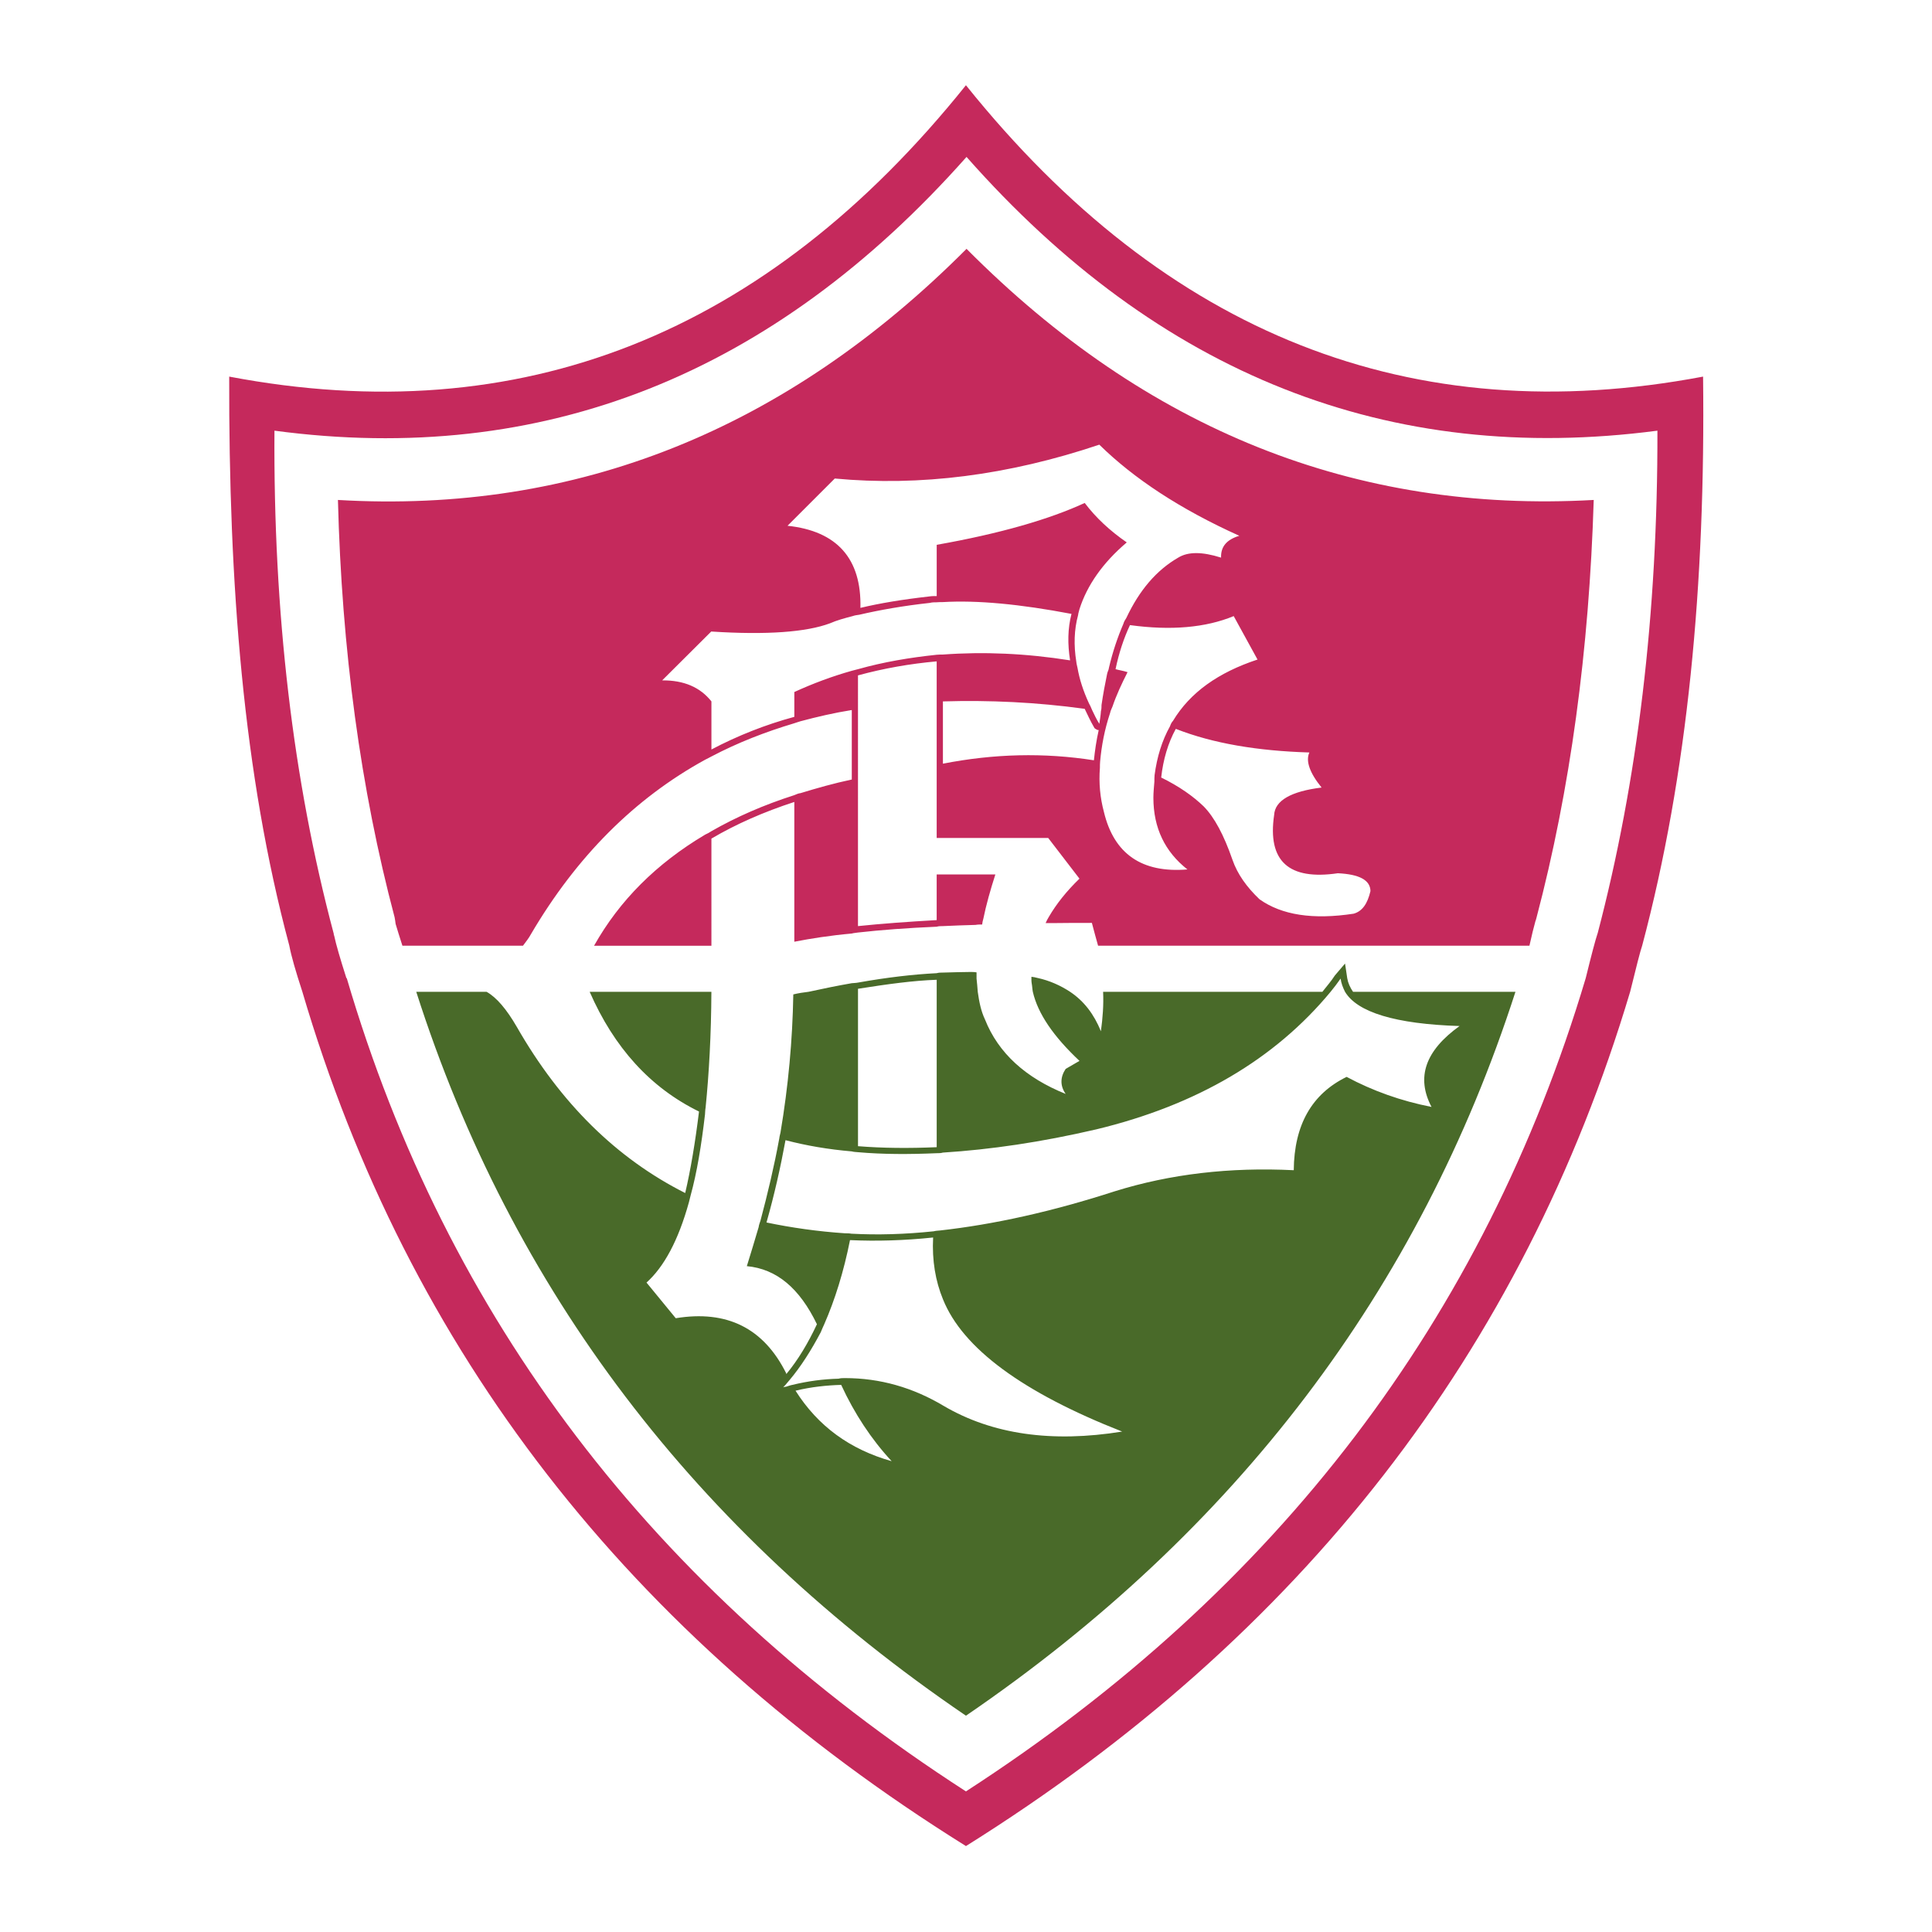 <?xml version="1.0" encoding="utf-8"?>
<!-- Generator: Adobe Illustrator 13.0.0, SVG Export Plug-In . SVG Version: 6.00 Build 14948)  -->
<!DOCTYPE svg PUBLIC "-//W3C//DTD SVG 1.0//EN" "http://www.w3.org/TR/2001/REC-SVG-20010904/DTD/svg10.dtd">
<svg version="1.0" id="Layer_1" xmlns="http://www.w3.org/2000/svg" xmlns:xlink="http://www.w3.org/1999/xlink" x="0px" y="0px"
	 width="192.756px" height="192.756px" viewBox="0 0 192.756 192.756" enable-background="new 0 0 192.756 192.756"
	 xml:space="preserve">
<g>
	<polygon fill-rule="evenodd" clip-rule="evenodd" fill="#FFFFFF" points="0,0 192.756,0 192.756,192.756 0,192.756 0,0 	"/>
	<path fill-rule="evenodd" clip-rule="evenodd" fill="#C5295C" d="M22.817,184.252L22.817,184.252L22.817,184.252L22.817,184.252z
		 M169.916,37.574c-29.03,5.494-53.564-4.176-73.544-29.07c-19.979,24.914-44.474,34.584-73.504,29.07
		c-0.051,20.698,1.398,39.619,5.994,56.761c0.2,1.059,0.64,2.578,1.299,4.596c10.549,35.861,32.606,64.293,66.212,85.252
		c33.506-20.959,55.563-49.391,66.272-85.252c0.619-2.519,0.998-4.017,1.198-4.596C168.378,77.273,170.165,58.333,169.916,37.574
		L169.916,37.574z"/>
	<path fill-rule="evenodd" clip-rule="evenodd" fill="#FFFFFF" d="M165.361,42.968c-26.772,3.517-49.729-5.574-68.929-27.312
		c-19.28,21.737-42.277,30.888-69.049,27.312c-0.12,18.122,1.838,34.904,5.914,50.188c0,0.04,0,0.12,0.04,0.18
		c0.2,0.939,0.619,2.358,1.199,4.175c0,0.061,0,0.061,0.06,0.08c9.97,33.926,30.568,60.998,61.776,81.137
		c31.128-20.139,51.707-47.211,61.836-81.137c0.56-2.277,0.959-3.796,1.18-4.455v0.02C163.383,77.953,165.401,61.19,165.361,42.968
		L165.361,42.968z"/>
	<path fill-rule="evenodd" clip-rule="evenodd" fill="#FFFFFF" d="M159.388,93.137l0.06-0.16
		C159.428,93.017,159.407,93.077,159.388,93.137L159.388,93.137z"/>
	<path fill-rule="evenodd" clip-rule="evenodd" fill="#C5295C" d="M96.432,24.827C78.431,42.888,57.512,51.28,33.716,49.881
		c0.38,14.945,2.258,28.831,5.654,41.637c0.04,0.22,0.08,0.459,0.1,0.659c0.16,0.56,0.399,1.298,0.679,2.178h12.028
		c0.3-0.399,0.599-0.779,0.799-1.159c4.556-7.752,10.35-13.546,17.382-17.402c0.22-0.1,0.419-0.219,0.619-0.319
		c2.618-1.379,5.395-2.458,8.271-3.317c0.2-0.06,0.4-0.14,0.62-0.2c1.638-0.439,3.356-0.839,5.115-1.119v6.933
		c-1.798,0.38-3.477,0.859-5.115,1.359c-0.22,0.02-0.419,0.12-0.62,0.2c-3.057,0.979-5.794,2.178-8.271,3.596
		c-0.2,0.14-0.399,0.24-0.619,0.34c-4.875,2.897-8.551,6.573-11.088,11.088h11.708V83.667c2.478-1.458,5.215-2.657,8.271-3.656
		v13.946c1.639-0.32,3.537-0.62,5.734-0.819c0.2-0.06,0.419-0.06,0.619-0.1c2.318-0.26,4.975-0.459,7.852-0.58
		c0.2-0.06,0.42-0.06,0.62-0.06c1.059-0.04,2.138-0.1,3.256-0.12c0.22-0.04,0.42-0.04,0.659-0.04c0.021-0.2,0.061-0.38,0.12-0.579
		c0.279-1.379,0.699-2.857,1.198-4.416h-5.854v4.556c-2.877,0.16-5.534,0.359-7.852,0.599V67.383
		c2.558-0.699,5.175-1.159,7.852-1.398v17.622h11.129l3.116,4.056c-1.298,1.258-2.297,2.517-3.057,3.816
		c-0.12,0.2-0.24,0.419-0.319,0.619c0.199,0,0.439,0,0.699,0c1.259-0.02,2.557-0.02,3.916-0.02c0.199,0.759,0.399,1.498,0.619,2.277
		h43.036c0.22-1.019,0.439-1.878,0.599-2.458c0.061-0.12,0.061-0.22,0.101-0.32c3.376-12.807,5.254-26.692,5.714-41.697
		C135.232,51.22,114.374,42.888,96.432,24.827L96.432,24.827z M85.603,66.764c-0.2,0.04-0.419,0.12-0.619,0.16
		c-1.978,0.56-3.856,1.259-5.734,2.118v2.478c-2.876,0.779-5.654,1.878-8.271,3.256V69.98c-1.119-1.418-2.757-2.118-4.915-2.098
		l4.895-4.875c5.554,0.359,9.49,0.06,11.848-0.819c0.679-0.299,1.418-0.5,2.258-0.719c0.22-0.08,0.419-0.1,0.679-0.14
		c1.978-0.459,4.295-0.879,7.033-1.179c0.2-0.06,0.479-0.06,0.679-0.06c0.2-0.02,0.42-0.02,0.62-0.02
		c3.416-0.2,7.692,0.2,12.827,1.179c-0.38,1.458-0.399,2.997-0.14,4.635c-4.416-0.699-8.631-0.879-12.687-0.58
		c-0.2,0-0.42,0-0.62,0.021C90.778,65.605,88.161,66.044,85.603,66.764L85.603,66.764z M109.139,75.854
		c-4.975-0.779-9.97-0.659-15.064,0.339V69.98c4.635-0.14,9.35,0.08,14.145,0.739c0.3,0.62,0.56,1.199,0.919,1.818
		c0.04,0.14,0.18,0.2,0.3,0.26c0.021,0.04,0.12,0.04,0.18,0.04C109.379,73.896,109.239,74.896,109.139,75.854L109.139,75.854z
		 M108.959,70.84c-0.119-0.28-0.199-0.479-0.319-0.679c-0.56-1.219-0.939-2.378-1.139-3.537c-0.04-0.2-0.101-0.399-0.12-0.62
		c-0.26-1.618-0.22-3.177,0.18-4.635c0.02-0.22,0.1-0.399,0.14-0.6c0.76-2.377,2.317-4.615,4.716-6.653
		c-1.679-1.159-3.077-2.458-4.196-3.936c-3.496,1.618-8.431,3.057-14.765,4.176v5.114c-0.26,0-0.5,0-0.759,0.04
		c-2.657,0.3-4.955,0.68-6.853,1.139c0.12-4.915-2.338-7.672-7.273-8.192l4.715-4.715c8.491,0.799,17.302-0.32,26.393-3.377
		c3.437,3.377,8.071,6.434,13.966,9.091c-1.259,0.38-1.858,1.079-1.818,2.178c-1.898-0.6-3.297-0.6-4.275,0
		c-2.178,1.258-3.876,3.256-5.175,6.013c-0.14,0.22-0.24,0.38-0.3,0.6c-0.56,1.299-1.06,2.757-1.438,4.375
		c-0.021,0.24-0.14,0.379-0.18,0.6c-0.2,0.959-0.4,2.018-0.56,3.117c0,0.2,0,0.399-0.061,0.619c-0.02,0.4-0.1,0.839-0.159,1.259
		C109.379,71.739,109.179,71.299,108.959,70.84L108.959,70.84z M110.138,81.009c-0.379-1.418-0.52-2.877-0.399-4.416
		c0-0.2,0-0.4,0.021-0.62c0.14-1.558,0.439-3.176,0.999-4.854c0.039-0.2,0.14-0.4,0.239-0.64c0.38-1.119,0.899-2.238,1.498-3.417
		c-0.419-0.14-0.858-0.2-1.198-0.299c0.34-1.639,0.839-3.117,1.438-4.396c4.075,0.56,7.553,0.26,10.35-0.899l2.377,4.335
		c-3.936,1.299-6.732,3.297-8.431,6.114c-0.16,0.18-0.221,0.32-0.3,0.54c-0.8,1.438-1.299,3.057-1.539,4.875
		c-0.02,0.2-0.02,0.419-0.02,0.62v0.02c-0.04,0.56-0.1,1.059-0.1,1.619c0,3.017,1.158,5.395,3.396,7.153
		C113.914,87.123,111.137,85.185,110.138,81.009L110.138,81.009z M135.053,91.159c-4.057,0.619-7.173,0.14-9.391-1.438
		c-1.278-1.219-2.198-2.498-2.697-3.936c-0.859-2.477-1.798-4.235-2.877-5.334c-1.059-1.019-2.438-1.998-4.236-2.877
		c0.2-1.798,0.68-3.437,1.459-4.855c3.716,1.458,8.151,2.198,13.326,2.357c-0.38,0.819,0,1.998,1.219,3.497
		c-3.057,0.379-4.655,1.298-4.735,2.737c-0.679,4.615,1.459,6.533,6.354,5.814c2.138,0.1,3.237,0.679,3.257,1.778
		C136.431,90.18,135.911,90.919,135.053,91.159L135.053,91.159z"/>
	<path fill-rule="evenodd" clip-rule="evenodd" fill="#496A29" d="M134.992,98.951c-0.3-0.439-0.499-0.879-0.579-1.359
		c-0.06-0.499-0.16-0.999-0.22-1.458l-1.02,1.198c-0.359,0.561-0.799,1.059-1.238,1.619h-21.878c0.061,1.299-0.04,2.617-0.22,3.936
		c-0.699-1.719-1.698-3.018-3.076-3.936c-0.939-0.619-2.038-1.119-3.237-1.379c-0.239-0.061-0.419-0.1-0.619-0.119
		c0,0.059,0,0.139,0,0.299c0,0.08,0,0.18,0.021,0.32c0.06,0.299,0.06,0.578,0.119,0.879c0.5,2.178,2.059,4.455,4.655,6.893
		l-1.378,0.799c-0.56,0.84-0.56,1.699,0,2.498c-3.977-1.6-6.713-4.057-8.052-7.432c-0.399-0.84-0.58-1.76-0.72-2.758
		c-0.04-0.439-0.06-0.859-0.12-1.318c0-0.18,0-0.42,0-0.62c-0.22-0.04-0.419-0.04-0.62-0.04c-0.879,0-1.778,0.04-2.737,0.061
		c-0.2,0-0.42,0-0.62,0.06c-2.357,0.12-4.935,0.419-7.852,0.938c-0.2,0.041-0.419,0.041-0.619,0.061
		c-1.379,0.24-2.857,0.539-4.315,0.859c-0.52,0.059-1.019,0.139-1.519,0.26c-0.08,4.574-0.5,9.17-1.279,13.785
		c-0.04,0.199-0.1,0.379-0.12,0.58c-0.5,2.736-1.159,5.514-1.878,8.211c-0.06,0.199-0.16,0.42-0.18,0.639
		c-0.379,1.299-0.779,2.598-1.179,3.896c2.977,0.279,5.255,2.197,6.993,5.795c-0.879,1.877-1.878,3.557-3.057,4.975
		c0-0.041,0-0.041-0.02-0.1c-2.238-4.477-5.894-6.314-11.009-5.475l-2.917-3.557c1.738-1.559,3.177-4.195,4.236-8.031
		c0.04-0.201,0.12-0.439,0.16-0.641c0.639-2.316,1.079-5.033,1.438-8.092c0.02-0.258,0.02-0.479,0.06-0.678
		c0.34-3.377,0.56-7.293,0.579-11.568H58.831c2.438,5.574,6.054,9.57,10.909,11.947c-0.379,3.098-0.839,5.834-1.378,8.131
		c-6.853-3.455-12.447-8.971-16.803-16.582c-1.019-1.758-2.018-2.938-3.017-3.496h-7.013c9.51,29.748,27.832,53.844,54.844,72.225
		c26.912-18.381,45.233-42.477,54.824-72.225H134.992L134.992,98.951z M85.603,98.65c2.917-0.459,5.495-0.818,7.852-0.898v16.703
		c-2.757,0.119-5.375,0.1-7.852-0.1V98.65L85.603,98.65z M79.37,138.75c1.559-0.379,3.117-0.539,4.555-0.58
		c1.319,2.857,2.997,5.414,5.035,7.613C84.784,144.604,81.607,142.285,79.37,138.75L79.37,138.75z M94.154,140.268
		c-3.077-1.838-6.354-2.775-9.85-2.775c-0.199,0-0.439,0-0.639,0.059c-1.538,0.041-3.057,0.24-4.615,0.619
		c-0.22,0.041-0.419,0.121-0.619,0.18c-0.16,0.021-0.24,0.021-0.3,0.08c0.06-0.08,0.14-0.18,0.2-0.219c0.12-0.16,0.3-0.34,0.44-0.52
		c1.159-1.379,2.177-2.998,3.117-4.775c0.12-0.279,0.219-0.539,0.339-0.779c1.079-2.457,1.958-5.295,2.578-8.412
		c2.657,0.121,5.414,0.041,8.292-0.26c-0.12,2.299,0.24,4.355,0.979,6.154c1.958,4.895,7.952,9.311,17.881,13.207
		C104.943,143.965,98.989,143.105,94.154,140.268L94.154,140.268z M142.824,110.439c-3.057-0.6-5.854-1.6-8.471-2.998
		c-3.477,1.699-5.235,4.795-5.275,9.311c-6.373-0.318-12.327,0.381-17.841,2.098c-6.234,2.02-12.068,3.316-17.462,3.916
		c-0.2,0.021-0.399,0.021-0.619,0.08c-2.857,0.301-5.595,0.381-8.212,0.24c-0.2-0.041-0.439-0.041-0.64-0.041
		c-2.697-0.18-5.354-0.559-7.832-1.078c0.779-2.736,1.398-5.494,1.898-8.211c2.058,0.539,4.256,0.918,6.613,1.119
		c0.2,0.059,0.419,0.059,0.619,0.08c2.478,0.219,5.115,0.219,7.852,0.1c0.2,0,0.42,0,0.62-0.061
		c4.735-0.299,9.81-1.039,15.304-2.318c10.029-2.416,17.821-7.012,23.376-13.725c0.359-0.439,0.679-0.859,0.999-1.318
		c0.06,0.459,0.22,0.879,0.439,1.318c1.219,2.037,5.015,3.217,11.428,3.416C142.205,104.824,141.266,107.482,142.824,110.439
		L142.824,110.439z"/>
</g>
</svg>
